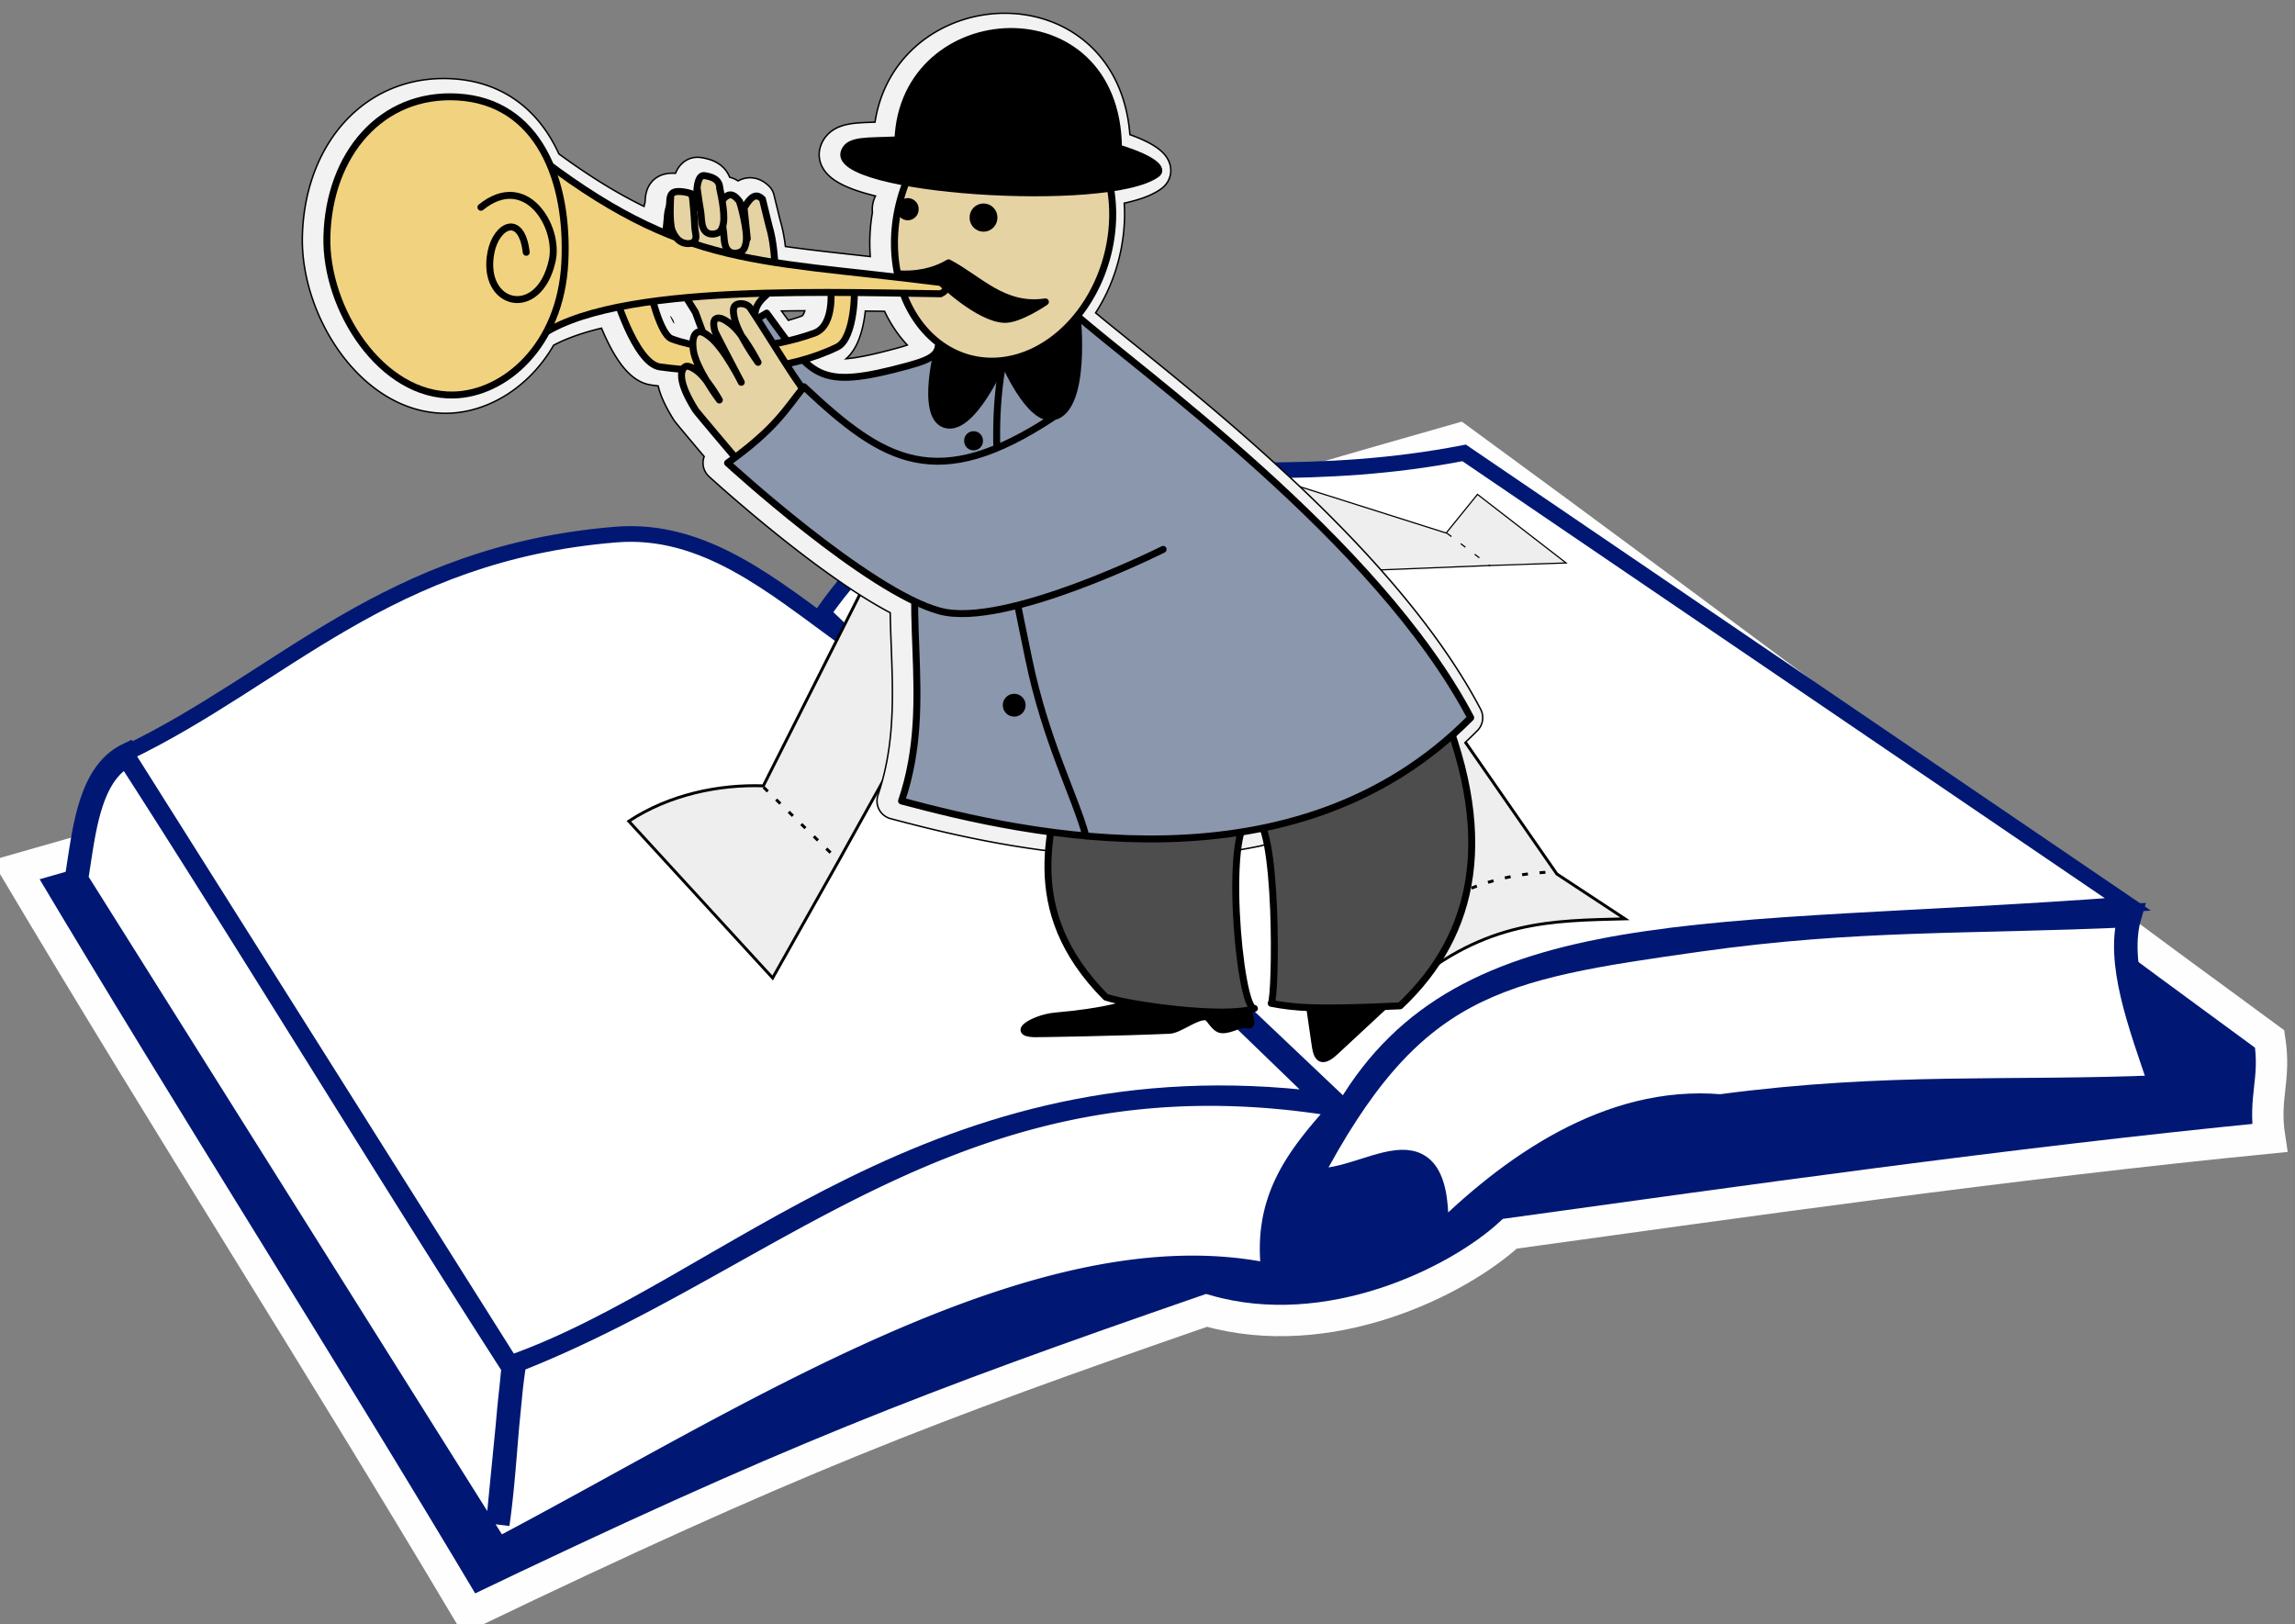 <svg xmlns="http://www.w3.org/2000/svg" viewBox="0 0 1570 1111" version="1.0"><rect x="0" y="0" width="1570" height="1111" fill="#808080" stroke="none"/><g fill-rule="evenodd"><path d="M10.753 594.995c107.02 179.84 203.097 329.084 310.117 508.882 219.876-105.562 313.079-141.22 504.505-207.475 83.72 24.03 171.816-19.653 207.518-52.437 157.955-21.842 342.129-48.018 519.78-65.525-4.376-28.365 4.377-39.307 0-67.671C1368.5 576.07 1182.137 434.85 997.92 300.154 661.584 395.544 347.09 499.647 10.753 594.995z" stroke="#fefefe" stroke-width="21.456" fill="#001873"/><path d="M52.247 601.56a2692401.46 2692401.46 0 01288.277 458.633C510.88 970.638 713.12 837.271 871.29 872.887c-7.681-52.652 17.078-82.132 48.017-116.29-256.994-44.37-385.126 103.416-567.841 174.734-3.648 37.118-7.295 74.28-10.942 111.397 5.106-35.659 5.835-71.36 10.942-107.02-82.99-128.861-181.256-290.464-264.289-419.326-26.905 13.088-29.823 54.583-34.93 85.178z" stroke="#001873" stroke-width="16.092" fill="#fff"/><path d="M895.277 806.847c70.631-134.698 127.875-144.181 266.477-163.792 108.522-15.362 184.646-11.757 295.314-16.82-9.484 32.01 6.78 74.321 21.327 117.275-104.103 4.377-186.363-2.188-301.364 13.088-76.468-6.523-144.138 41.495-194.387 91.744 4.377-93.16-48.06-35.66-87.367-41.495z" stroke="#001873" stroke-width="16.092" fill="#fff"/><path d="M576.405 435.58l327.626 316.684C639.399 719.48 498.136 880.01 349.277 932.447 263.37 796.291 172.012 651.423 86.104 515.267 193.854 463.601 265 378.422 421.368 365.678c60.59-4.935 107.75 35.659 155.037 69.902zM919.78 757.67c81.315-137.443 249.14-117.404 535.872-138.988-151.347-102.987-302.694-205.93-454.042-308.873-198.205 38.62-331.53-43.255-438.593 109.637L919.78 757.671z" stroke="#001873" stroke-width="10.728" fill="#fff"/></g><g stroke="#000" stroke-width="2"><path d="M620.085 343.446l-97.89 194.126c-30.67-1.031-64.383 6.022-92.021 24.176l98.39 107.246 44.925-79.698 106.597-191.712-60-54.138z" fill-rule="evenodd" fill="#eee"/><path d="M522.388 538.563l50.907 49.742" stroke-dasharray="4,8" fill="none"/></g><g stroke="#000" stroke-width="2"><path d="M835.282 315.838l154.026 48.79 21.432-26.434 60.598 46.901-52.227 1.754-97.22 3.887-86.61-74.898z" fill-rule="evenodd" fill="#eee" stroke-width=".817"/><path d="M989.72 364.653l29.69 22.529" stroke-dasharray="4,8" fill="none" stroke-width=".817"/></g><path d="M686.41 21.58c-37.16.44-74.64 26.5-76.44 74.09-20.82 1.07-33.41-.56-36.68 8.06-3.33 8.77 14.91 16.08 42.12 21.03-1.7 4.34-3.15 8.87-4.34 13.53a7.423 7.423 0 00-1.85 4.91c0 .71.13 1.38.32 2.03-2.98 15.62-2.59 30.82.65 44.53-32.49-3.72-59.77-6.34-84.47-10.22-.59-8.78-1.53-17.18-4.06-25.53l-4.34-17.78c-3.18-2.97-6.72-4.31-12.63 6.03l2.25 21.03-.81-3.96c-.77-8.56-3.91-19.47-3.91-19.47h-.09l-.37-1.82c-5.52-7.57-8.86-4.62-12.07-.93a109.1 109.1 0 00-1.28-6.47 28.93 28.93 0 00-.53-3.63c-.98-4.69-5.52-6.12-10.25-6.87-4.1-.66-5.18 6.78-5.19 10.94 0 7.93.08 10.88-.34 10.96l-3.72-9.62s-9.73-3.12-12.81-.13c-2.32 2.26-1.31 6.33-2.22 9.44-1.48 5.06-1.03 6.89-1.69 12.13-.23 1.81-.37 3.79-.5 5.81-24.33-10.04-49.47-24.49-78.94-46.31-11.02-26.37-31.52-45.23-63.75-47-51.785-2.85-87.744 38.9-89.12 95.56-1.204 49.56 37.254 109.47 86.81 108.28 23.39-.56 48.64-15.65 63.38-43.19 12.64-7.55 29.81-13.05 49.72-17.03 5.43 15.04 15.99 39.35 27.9 41 5.19.72 10.39 1.31 15.63 1.75-4.23 8.23 7.98 26.54 8.59 27.66.63 1.15 25.48 30.44 27.25 32.53a300.61 300.61 0 01-5.19 3.78s76.45 70.19 127.97 94.69c.12 44.56 7.02 89.46-8.97 136.53 26.51 7.08 62.04 15.89 102 21.22 38.19 4.47 95.05 2.22 130.19.09 5.03-.8 10.05-1.75 15.06-2.78 44.5-12.95 75.22-24.2 129.53-63.53 4.27-3.8 8.48-7.79 12.6-11.97-63.2-120.13-223.19-234.73-269.22-274.87 10.27-12.7 18.02-28.64 21.78-46.6 2.96-14.13 3.15-28 .94-40.75 14.38-2.1 25.72-5.31 31.78-9.75 4.33-3.17-1.11-10.01-26.25-17.72-.44-54.96-37.28-80.13-74.44-79.68zM561.69 200.04h2.5c.34 8.73-.67 24.01-11.4 27.88-5.81 2.09-12.05 3.92-18.53 5.44-4.13-5.48-8.64-11.8-14.07-19.16l-6.47 3.81c-.55-.85-1.06-1.66-1.59-2.47.29-7.56 5.18-11.23 9.16-15.03 13.54-.35 27.12-.47 40.4-.47zm18.47.13c11.71.1 22.55.23 33.31.41 5.24 14.16 13.69 26.14 24.66 34.37v.03c-.01.03-.43 1.64-1.06 4.31-2.16 4.84-7.67 7.51-19.88 10.85-42.68 11.66-57.54 10.77-72.15-3.91 8.29-2.35 16.17-5.27 23.43-8.81 9.61-4.68 11.83-27.23 11.69-37.25zm-115 3.44c3.42 5.55 6.28 10.03 6.28 10.03l5.07 13.81c-1.29-.52-2.59-.71-3.72-.09-2.66 1.43-3.22 5.06-3.13 8.47-5.05-1-9.91-2.35-14.5-4.07-5.47-2.04-10.28-16.6-12.78-25.59 7.38-1 14.99-1.85 22.78-2.56zm6.85 49.75c1.04.05 2.08.11 3.12.15 1.23 2.39 2.58 4.72 3.91 6.94-2.25-2.85-4.71-5.46-7.03-7.09z" stroke-linejoin="round" stroke-dashoffset="1.5" stroke="#000" stroke-linecap="round" stroke-width="26" fill="#fff"/><g stroke="#000" stroke-width="2"><path d="M922.32 483.558l69.922 116.833-29.412 74.492c54.57-45.638 98.748-44.974 148.79-46.342l-46.576-30.663L962.399 450.03l-40.08 33.527z" fill-rule="evenodd" fill="#eee" stroke-width="2"/><path d="M985.02 618.088c29.294-17.176 55.928-20.747 79.158-21.757" stroke-dasharray="4,8" fill="none" stroke-width="2"/></g><path d="M686.41 21.58c-37.16.44-74.64 26.5-76.44 74.09-20.82 1.07-33.41-.56-36.68 8.06-3.33 8.77 14.91 16.08 42.12 21.03-1.7 4.34-3.15 8.87-4.34 13.53a7.423 7.423 0 00-1.85 4.91c0 .71.13 1.38.32 2.03-2.98 15.62-2.59 30.82.65 44.53-32.49-3.72-59.77-6.34-84.47-10.22-.59-8.78-1.53-17.18-4.06-25.53l-4.34-17.78c-3.18-2.97-6.72-4.31-12.63 6.03l2.25 21.03-.81-3.96c-.77-8.56-3.91-19.47-3.91-19.47h-.09l-.37-1.82c-5.52-7.57-8.86-4.62-12.07-.93a109.1 109.1 0 00-1.28-6.47 28.93 28.93 0 00-.53-3.63c-.98-4.69-5.52-6.12-10.25-6.87-4.1-.66-5.18 6.78-5.19 10.94 0 7.93.08 10.88-.34 10.96l-3.72-9.62s-9.73-3.12-12.81-.13c-2.32 2.26-1.31 6.33-2.22 9.44-1.48 5.06-1.03 6.89-1.69 12.13-.23 1.81-.37 3.79-.5 5.81-24.33-10.04-49.47-24.49-78.94-46.31-11.02-26.37-31.52-45.23-63.75-47-51.785-2.85-87.744 38.9-89.12 95.56-1.204 49.56 37.254 109.47 86.81 108.28 23.39-.56 48.64-15.65 63.38-43.19 12.64-7.55 29.81-13.05 49.72-17.03 5.43 15.04 15.99 39.35 27.9 41 5.19.72 10.39 1.31 15.63 1.75-4.23 8.23 7.98 26.54 8.59 27.66.63 1.15 25.48 30.44 27.25 32.53a300.61 300.61 0 01-5.19 3.78s76.45 70.19 127.97 94.69c.12 44.56 7.02 89.46-8.97 136.53 26.51 7.08 62.04 15.89 102 21.22 52.33 5.48 88.99 3.23 130.19.09 5.03-.8 10.05-1.75 15.06-2.78 35.41-8.91 84.31-29.25 129.53-63.53 4.27-3.8 8.48-7.79 12.6-11.97-63.2-120.13-223.19-234.73-269.22-274.87 10.27-12.7 18.02-28.64 21.78-46.6 2.96-14.13 3.15-28 .94-40.75 14.38-2.1 25.72-5.31 31.78-9.75 4.33-3.17-1.11-10.01-26.25-17.72-.44-54.96-37.28-80.13-74.44-79.68zM561.69 200.04h2.5c.34 8.73-.67 24.01-11.4 27.88-5.81 2.09-12.05 3.92-18.53 5.44-4.13-5.48-8.64-11.8-14.07-19.16l-6.47 3.81c-.55-.85-1.06-1.66-1.59-2.47.29-7.56 5.18-11.23 9.16-15.03 13.54-.35 27.12-.47 40.4-.47zm18.47.13c11.71.1 22.55.23 33.31.41 5.24 14.16 13.69 26.14 24.66 34.37v.03c-.01.03-.43 1.64-1.06 4.31-2.16 4.84-7.67 7.51-19.88 10.85-42.68 11.66-57.54 10.77-72.15-3.91 8.29-2.35 16.17-5.27 23.43-8.81 9.61-4.68 11.83-27.23 11.69-37.25zm-115 3.44c3.42 5.55 6.28 10.03 6.28 10.03l5.07 13.81c-1.29-.52-2.59-.71-3.72-.09-2.66 1.43-3.22 5.06-3.13 8.47-5.05-1-9.91-2.35-14.5-4.07-5.47-2.04-10.28-16.6-12.78-25.59 7.38-1 14.99-1.85 22.78-2.56zm6.85 49.75c1.04.05 2.08.11 3.12.15 1.23 2.39 2.58 4.72 3.91 6.94-2.25-2.85-4.71-5.46-7.03-7.09z" stroke-linejoin="round" stroke-dashoffset="1.5" stroke="#f2f2f2" stroke-linecap="round" stroke-width="24" fill="#fff"/><path d="M893.51 672.178l6.078 42.05c.874 6.078 2.393 15.803 13.56 5.433l47.483-44.102" stroke-linejoin="round" stroke-dashoffset="1.5" stroke="#000" stroke-linecap="round" stroke-width="4.748"/><path d="M517.79 224.247c-6.761-21.576 13.6-21.272 12.878-33.807-.722-12.915-1.14-24.691-4.71-36.429l-4.369-17.815c-3.153-2.963-6.685-4.293-12.573 6.077l2.203 21.007-5.166-25.26c-6.762-9.27-10.256-2.774-14.245 1.519 0 0 1.937-5.015.38-12.536-.988-4.672-5.508-6.116-10.256-6.875-4.103-.646-5.166 6.761-5.204 10.94 0 7.939.114 10.864-.342 10.978l-3.685-9.649s-9.762-3.115-12.84-.114c-2.316 2.241-1.329 6.344-2.202 9.459-1.482 5.052-1.026 6.875-1.672 12.117-1.253 9.687-1.367 23.172 3.077 31.908 4.559 8.89 16.676 27.882 16.676 27.882l11.966 32.516" stroke-linejoin="round" stroke-dashoffset="1.5" stroke="#000" stroke-linecap="round" stroke-width="4.748" fill="#e6d3a3"/><path d="M788.897 651.552c11.471 24.539-.798 37.568-67.008 43.494-13.979 1.253-31.186 11.358-14.548 12.117 1.367.076 60.967-.911 92.837-2.393 6.686-.304 18.576-10.408 25.147-9.116 2.355.455 5.394 8.356 10.408 8.736 6.42.494 12.688-4.786 17.892-3.228 9.23 2.81-14.967-39.962-12.004-44.938" stroke-linejoin="round" stroke-dashoffset="1.5" stroke="#000" stroke-linecap="round" stroke-width="4.748"/><path d="M756.495 682.13c17.397 5.736 82.543 14.587 101.65 7.712-10.598.95-22.184-132.647-.646-131.28 17.246 1.064 15.385 124.784 12.118 127.785 16.258 3.077 29.819 4.444 88.203 1.71 52.117-49.117 66.818-118.061 23.742-215.875-81.974 47.976-187.233 65.526-251.05 45.925-11.092 45.621-33.883 103.702 25.983 164.024z" stroke-linejoin="round" stroke-dashoffset="1.5" stroke="#000" stroke-linecap="round" stroke-width="4.748" fill="#4d4d4d"/><path d="M642.537 230.477c.417 11.206-2.963 14.7-21.045 19.639-63.816 17.435-65.45 6.837-97.016-35.935l-49.496 29.173c13.523 26.666 74.529 127.747 159.39 101.081-21.273 67.045 6.381 132.837-17.626 203.491 86.57 23.133 269.283 64.728 389.357-56.979-64.159-122.011-228.22-238.362-271.334-276.766l-92.23 16.296z" stroke-linejoin="round" stroke-dashoffset="1.5" stroke="#000" stroke-linecap="round" stroke-width="4.748" fill="#8b97ad"/><path d="M642.423 234.921s-13.637 49.268 3.836 55.346c18.69 6.534 40.113-43.798 40.113-43.798s17.854 42.886 34.606 38.594c22.83-5.888 15.954-68.983 15.954-68.983" stroke="#000" stroke-width="4.748"/><path d="M686.372 246.47c-12.421 64.423 2.887 133.938 17.322 204.136 11.624 56.485 31.984 94.471 39.164 121.251" stroke-linejoin="round" stroke-dashoffset="1.5" stroke="#000" stroke-linecap="round" stroke-width="4.748" fill="none"/><path d="M672.443 301.531a6.434 6.434 0 11-12.866 0 6.434 6.434 0 1112.866 0zM685.363 388.64a7.112 7.112 0 11-14.222 0 7.112 7.112 0 1114.222 0zM701.599 482.41a7.79 7.79 0 11-15.58 0 7.79 7.79 0 1115.58 0z"/><path d="M-52.023 499.11a17.046 21.529 0 11-34.093 0 17.046 21.529 0 1134.093 0z" transform="matrix(4.238 .771 -.872 4.166 1414.488 -1869.655)" stroke-linejoin="round" stroke-dashoffset="1.5" stroke="#000" stroke-linecap="round" stroke-width="1.109" fill="#e6d3a3"/><path d="M648.918 179.804c-11.13 6.61-23.855 8.319-34.909 7.483.836 3.912 1.823 7.711 3.115 11.396 9.952-.76 20.778-3.457 25.754-6.534 0 0 26.325 25.64 44.14 26.324 10.218.418 28.148-11.965 28.148-11.965-28.718 4.292-45.204-15.688-66.248-26.704z" stroke-linejoin="round" stroke-dashoffset="1.5" stroke="#000" stroke-linecap="round" stroke-width="4.748"/><path d="M628.444 143.102a7.451 7.451 0 11-14.9 0 7.451 7.451 0 1114.9 0z"/><path d="M614.275 95.665c-20.854 1.063-33.428-.57-36.694 8.053-10.18 26.78 180.585 39.581 213.823 15.27 4.33-3.19-1.14-10.028-26.249-17.74-.911-109.93-147.31-100.738-150.88-5.583z" stroke-linejoin="round" stroke-dashoffset="1.5" stroke="#000" stroke-linecap="round" stroke-width="4.748"/><path d="M682.306 148.848a9.486 9.486 0 11-18.97 0 9.486 9.486 0 1118.97 0z"/><path d="M444.82 199.025s6.685 29.743 14.624 32.744c28.87 10.788 68.603 6.61 97.662-3.875 15.232-5.508 10.864-34.074 10.864-34.074l15.878 1.482c1.406 0 1.33 36.049-11.092 42.088-33.086 16.144-78.479 19.525-121.289 13.6-17.322-2.432-31.794-52.763-31.794-52.763l25.146.798z" stroke-linejoin="round" stroke-dashoffset="1.5" stroke="#000" stroke-linecap="round" stroke-width="4.748" fill="#f1d27e"/><path d="M643.562 193.25c-132.875-16.979-180.32-8.66-292.112-99.409l7.027 146.094c36.39-46.228 194.717-40.189 285.01-38.973 5.887-2.85 3.152-5.28.075-7.711z" stroke-linejoin="round" stroke-dashoffset="1.5" stroke="#000" stroke-linecap="round" stroke-width="4.748" fill="#f1d27e"/><path d="M493.29 141.666s.531 10.484 1.481 15.65c.912 5.014 0 11.624 4.065 14.739 2.203 1.67 5.963 1.443 8.318 0 2.014-1.178 2.811-3.875 3.23-6.192 1.367-7.825-3.875-26.02-3.875-26.02M458.798 135.246s-1.177 17.056 1.14 22.64c1.33 3.229 3.57 6.61 6.8 7.939 2.544 1.063 6.305 1.33 8.204-.646 2.317-2.431.418-6.723.342-10.104-.114-5.47-1.443-18.88-1.443-18.88" stroke-linejoin="round" stroke-dashoffset="1.5" stroke="#000" stroke-linecap="round" stroke-width="4.748" fill="#e6d3a3"/><path d="M477.032 129.586s1.291 9.497 2.24 14.625c.912 5.014 0 11.661 4.065 14.738 2.203 1.672 5.964 1.482 8.32.038 1.974-1.215 2.81-3.912 3.228-6.191 1.367-7.826-2.545-23.742-2.545-23.742" stroke-linejoin="round" stroke-dashoffset="1.5" stroke="#000" stroke-linecap="round" stroke-width="4.748" fill="#e6d3a3"/><path d="M312.78 66.34c-51.775-2.85-87.748 38.935-89.153 95.572-1.178 49.572 37.302 109.476 86.836 108.298 34.491-.835 72.971-33.2 75.934-90.52 2.849-55.878-17.74-110.274-73.617-113.35z" stroke-linejoin="round" stroke-dashoffset="1.5" stroke="#000" stroke-linecap="round" stroke-width="4.748" fill="#f1d27e"/><path d="M329 141.78c30.883-24.995 53.788 13.409 48.812 36.314-9.003 41.405-49.154 31.225-41.936-5.508 3.646-18.613 20.854-27.198 24.12 0" stroke-linejoin="round" stroke-dashoffset="1.5" stroke="#000" stroke-linecap="round" stroke-width="4.748" fill="none"/><path d="M503.888 314.008s-27.54-32.44-28.186-33.655c-.646-1.178-14.51-21.918-7.521-29.136 1.785-1.861 5.318.304 7.483 1.672 7.483 4.71 16.448 20.74 16.448 20.74s-16.372-21.728-17.891-34.643c-.456-3.989-.646-9.763 2.887-11.662 2.545-1.367 5.85 1.14 8.167 2.887 10.142 7.673 21.841 31.3 21.841 31.3s-17.701-33.617-18.043-34.947c-.38-1.367-1.861-6.761.418-8.356 2.81-1.976 7.065 1.063 9.838 3.076 8.89 6.42 19.26 26.59 19.26 26.59s-14.36-19.676-16.41-31.262c-.457-2.62-1.102-6.344 1.063-7.901 2.735-1.975 8.053-.912 9.914 1.861 12.46 18.462 37.303 60.512 39.658 58.727" stroke-linejoin="round" stroke-dashoffset="1.5" stroke="#000" stroke-linecap="round" stroke-width="4.748" fill="#e6d3a3"/><path d="M720.978 285.063c-80.303 53.142-116.541 30.655-171.013-20.513-12.46 15.385-19.107 28.452-52.231 52.155 0 0 96.029 88.166 145.372 101.347 44.634 11.927 152.59-42.24 152.59-42.24" stroke-linejoin="round" stroke-dashoffset="1.5" stroke="#000" stroke-linecap="round" stroke-width="4.748" fill="#8b97ad"/></svg>
